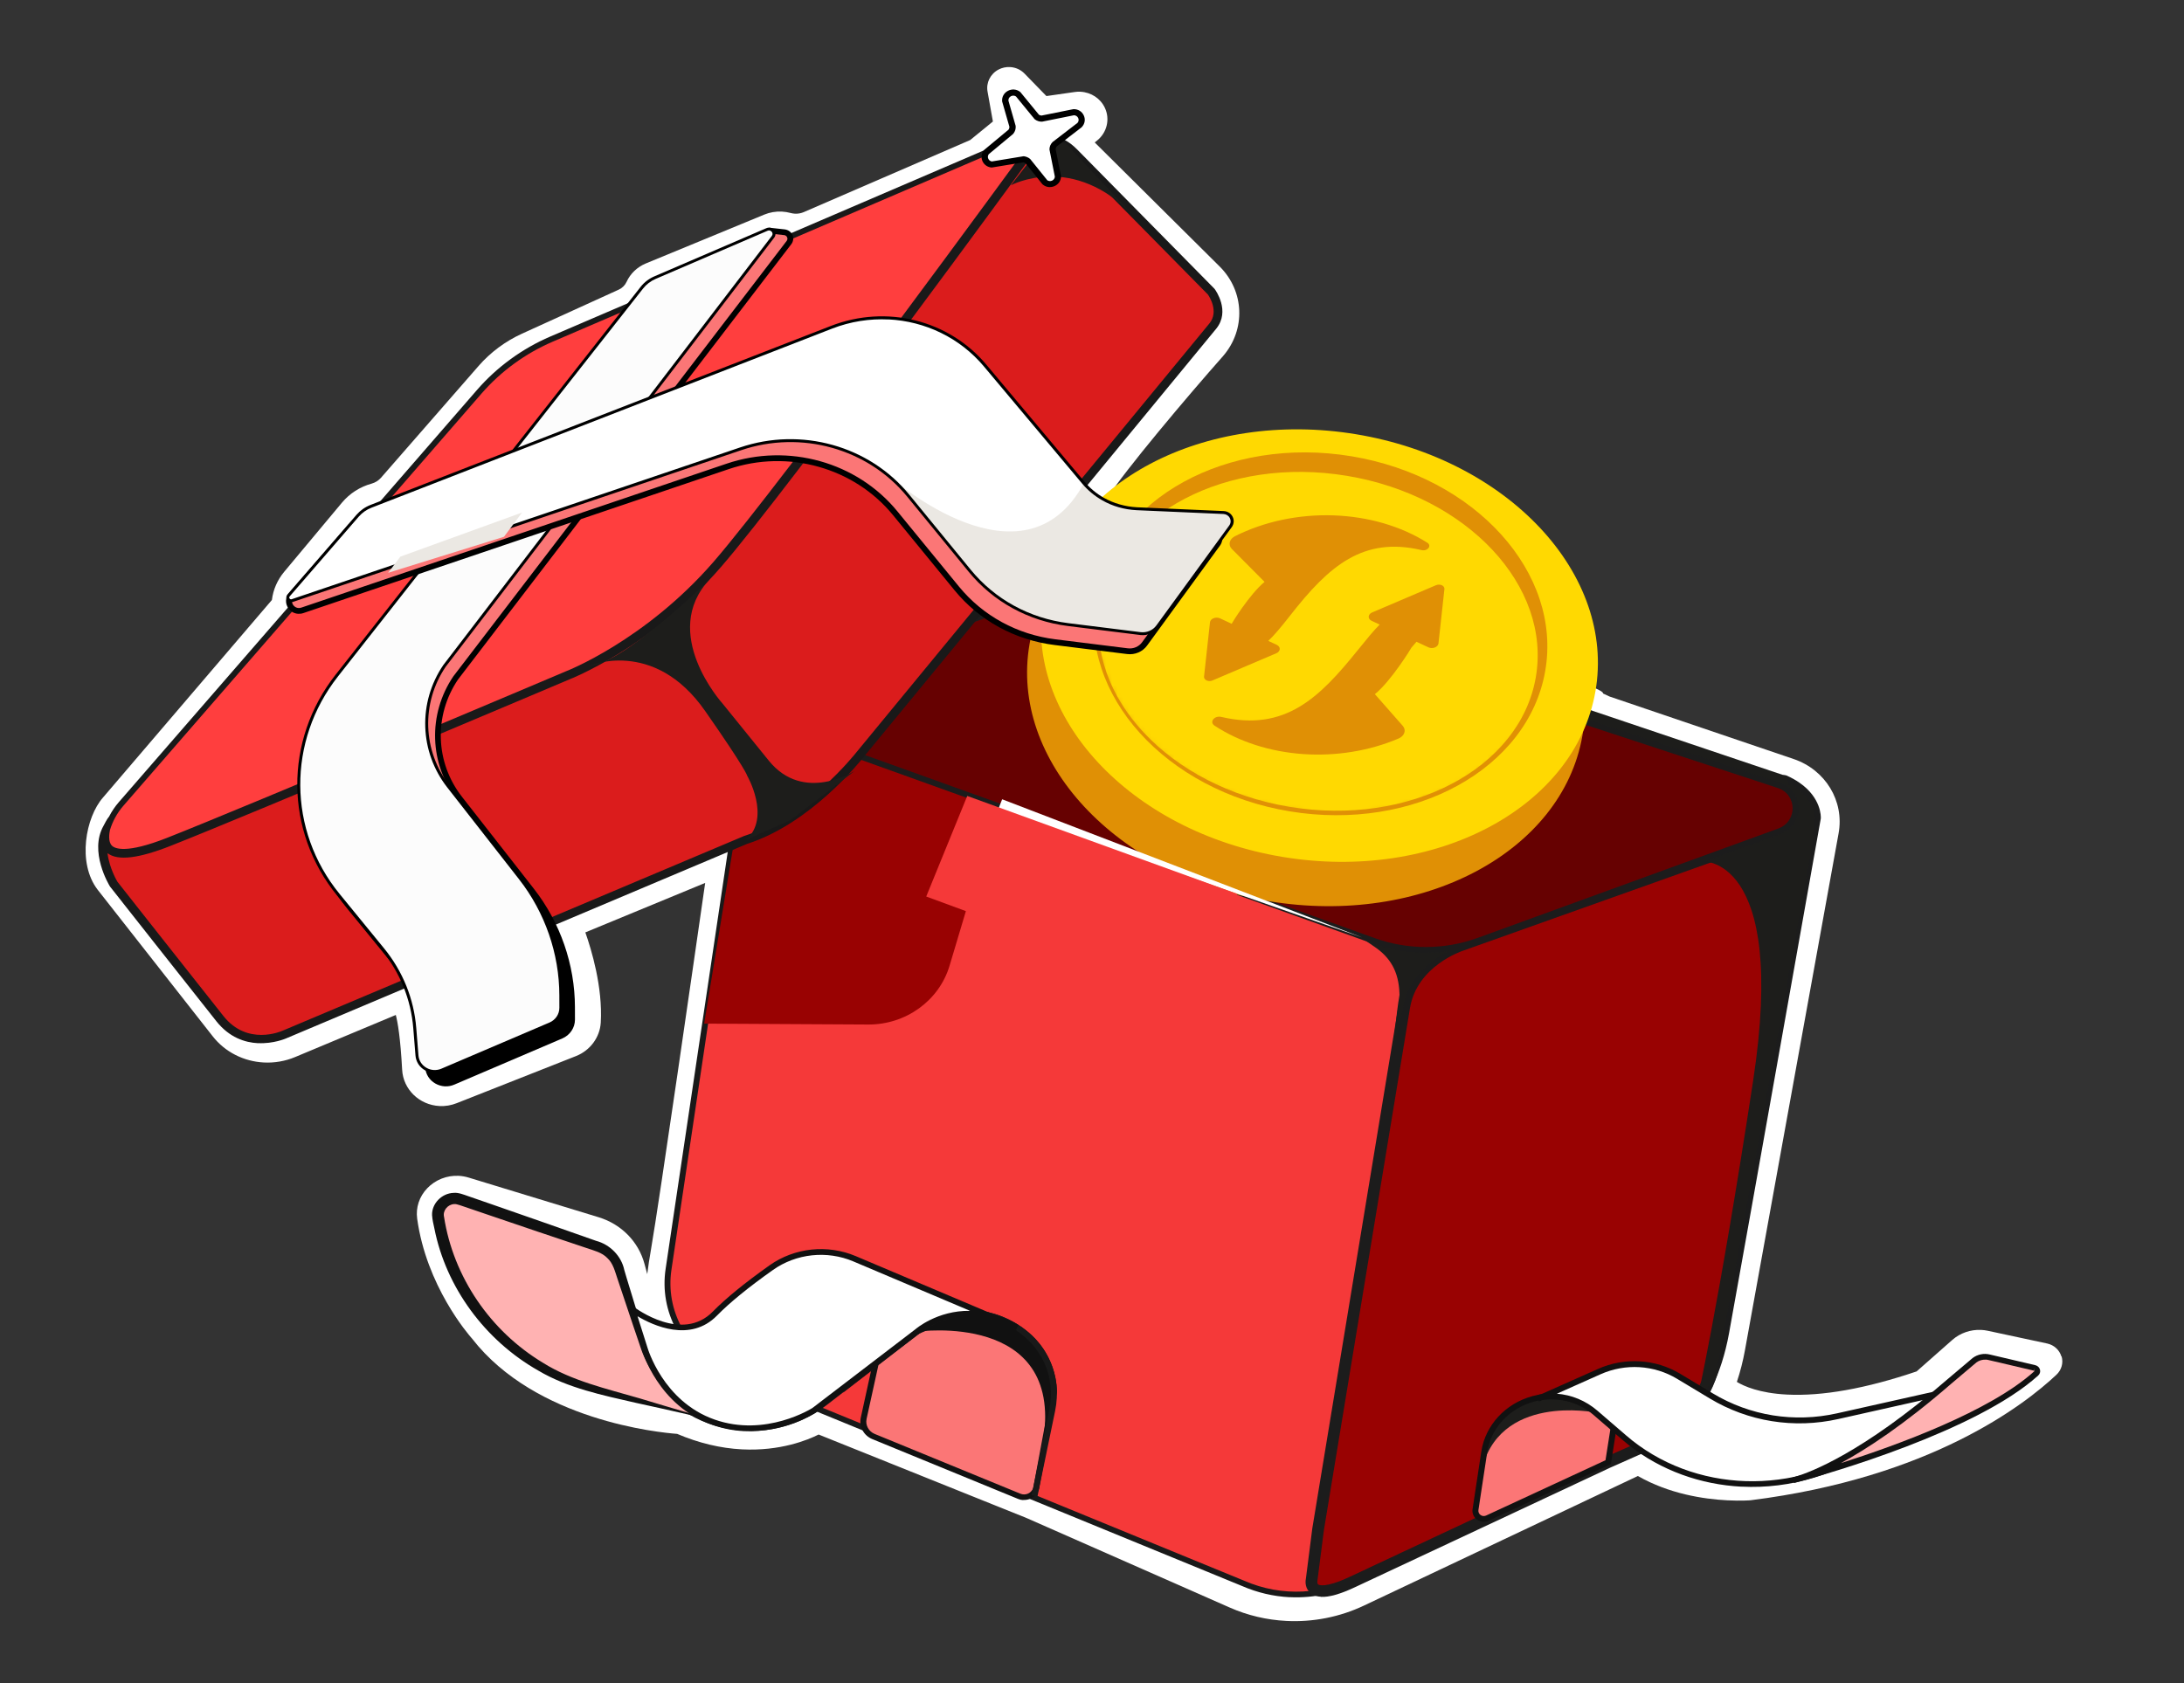 <svg width="384" height="296" viewBox="0 0 384 296" fill="none" xmlns="http://www.w3.org/2000/svg">
<rect x="0" y="0" width="384" height="296" fill="#333333" stroke="none"/>
<path d="M362.445 238.568C362.105 237.42 361.155 236.544 359.94 236.28L349.493 234.04C349.123 233.96 348.74 233.91 348.355 233.89C346.493 233.795 344.64 234.437 343.266 235.648L336.985 241.19C328.077 244.206 320.402 245.579 314.173 245.26C309.347 245.013 306.623 243.784 305.384 243.034C305.992 241.208 306.466 239.335 306.806 237.455L323.269 146.558C324.3 140.889 320.971 135.39 315.366 133.488L282.963 122.483L281.853 121.964C281.94 121.545 280.474 120.211 247.327 110.357C238.1 107.613 228.504 104.473 219.623 102.504C209.694 100.304 195.181 99.151 194.678 87.603C197.695 82.837 208.869 69.59 215.065 62.6C219.062 57.95 218.799 51.206 214.462 46.886L192.479 25.051L192.883 24.728C194.624 23.334 195.2 20.982 194.273 18.986C193.505 17.322 191.858 16.229 189.965 16.132C189.632 16.115 189.287 16.127 188.961 16.181L183.985 16.895L180.138 12.944C179.469 12.254 178.564 11.844 177.587 11.794C176.89 11.758 176.193 11.904 175.579 12.226C174.137 12.98 173.358 14.534 173.632 16.093L174.575 21.369L170.587 24.626L141.314 37.307C140.833 37.514 140.295 37.608 139.775 37.581C139.525 37.569 139.278 37.526 139.031 37.463C138.528 37.326 138.001 37.238 137.471 37.211C136.41 37.157 135.335 37.344 134.362 37.748L113.559 46.331C112.041 46.96 110.837 48.11 110.167 49.569C109.892 50.17 109.405 50.66 108.783 50.941L91.786 58.68C88.871 60.004 86.231 61.968 84.151 64.354L66.987 84.023C66.552 84.516 65.988 84.871 65.352 85.05C63.285 85.62 61.485 86.78 60.128 88.395L49.976 100.552C48.775 101.994 48.029 103.692 47.807 105.517L18.119 140.25C15.068 143.707 13.534 151.747 17.169 156.475L37.4 182.251C39.554 185.006 42.836 186.678 46.404 186.86C48.265 186.956 50.152 186.628 51.873 185.909L69.592 178.5C69.925 179.769 70.402 182.488 70.707 188.135C70.891 191.586 73.724 194.335 77.281 194.517C78.311 194.57 79.322 194.399 80.294 194.015L101.266 185.734C103.765 184.751 105.476 182.437 105.628 179.841C105.993 173.592 103.972 166.969 102.916 163.978L123.986 155.277C122.245 167.37 115.913 211.381 114.482 219.604C114.181 221.355 113.948 222.837 113.803 224.081L113.323 222.3C112.27 218.37 109.257 215.3 105.261 214.076L82.407 207.102C81.843 206.932 81.255 206.821 80.662 206.791C78.572 206.684 76.543 207.488 75.109 208.989C73.72 210.442 73.085 212.378 73.347 214.319C74.972 226.119 82.277 234.617 83.012 235.432C94.196 249.831 115.947 251.944 119.063 252.175C122.829 253.78 126.656 254.703 130.452 254.897C137.191 255.242 142.044 253.24 143.936 252.288L180.504 266.977L216.208 282.713C219.36 284.105 222.715 284.893 226.178 285.07C230.869 285.31 235.575 284.381 239.803 282.377L287.975 259.582C293.466 262.719 299.504 263.644 303.706 263.859C306.15 263.985 307.743 263.854 307.806 263.847C339.395 259.884 355.938 247.086 361.58 241.764C362.474 240.921 362.818 239.687 362.478 238.54L362.445 238.568Z" fill="white"/>
<path d="M318.5 148.652C319.571 142.807 319.221 138.441 312.013 136.659L199.887 99.48C196.625 98.365 193.097 98.415 189.845 99.63L141.885 116.816C136.37 118.571 132.843 120.558 131.807 127.405L117.541 223.203C116.433 230.57 120.363 237.762 127.277 241.002L218.588 278.463C225.311 281.401 232.99 280.999 239.469 277.387L291.744 253.1C297.123 250.299 300.889 245.268 301.948 239.452L318.51 148.653L318.5 148.652Z" fill="#F53939"/>
<path d="M226.72 280.899C223.881 280.753 221.062 280.094 218.376 278.927L127.076 241.466C119.908 238.102 115.884 230.734 117.037 223.127L131.304 127.329C132.428 119.861 136.692 117.932 141.739 116.335L189.688 99.158C193.035 97.918 196.731 97.856 200.085 99.006L312.2 136.185C320.251 138.182 319.993 143.484 319.03 148.74L302.468 239.529C301.378 245.535 297.554 250.644 291.993 253.536L239.697 277.833C235.654 280.086 231.172 281.117 226.721 280.889L226.72 280.899ZM195.838 99.212C193.883 99.112 191.905 99.413 190.039 100.104L142.07 117.29C136.352 119.105 133.28 121.176 132.328 127.482L118.061 223.28C116.975 230.457 120.773 237.4 127.504 240.56L218.784 278.01C225.396 280.891 232.834 280.507 239.205 276.96L291.512 252.654C296.772 249.918 300.393 245.071 301.434 239.375L317.996 148.576C319.116 142.43 318.473 138.786 311.893 137.157L199.727 99.966C198.469 99.539 197.159 99.29 195.838 99.222L195.838 99.212Z" fill="#191919"/>
<path d="M175.781 140.315L166.958 169.834C165.118 175.992 159.261 180.219 152.642 180.182L123.808 180.022L131.043 135.91L142.775 128.384L175.781 140.325L175.781 140.315Z" fill="#990202"/>
<path d="M313.733 137.316C315.75 140.241 316.55 144.909 312.96 146.286L256.867 166.273C256.867 166.273 248.23 169.004 246.892 177.13L231.761 268.917L230.614 277.879C230.614 277.879 229.718 281.995 237.727 278.244C245.736 274.493 282.665 257.19 282.665 257.19L291.838 253.126C291.838 253.126 300.295 249.015 302.975 234.307C305.656 219.598 319.104 143.81 319.104 143.81C319.104 143.81 319.315 139.83 313.733 137.316Z" fill="#990202"/>
<path d="M232.251 280.818C231.535 280.781 230.963 280.59 230.504 280.244C229.516 279.498 229.473 278.276 229.602 277.678L230.734 268.796L245.867 176.977C247.287 168.342 256.173 165.442 256.545 165.32L312.598 145.352C313.418 145.031 313.961 144.474 314.227 143.661C314.722 142.135 314.163 139.768 312.866 137.887C312.607 137.511 312.636 137.018 312.937 136.671C313.238 136.323 313.745 136.218 314.171 136.412C315.012 136.79 315.735 137.2 316.356 137.628C320.278 140.326 320.151 143.7 320.142 143.864C320.139 143.905 320.137 143.945 320.135 143.985C319.997 144.744 306.655 219.943 304.005 234.492C301.264 249.531 292.669 253.856 292.305 254.039L283.099 258.122L238.18 279.167C235.642 280.357 233.683 280.911 232.25 280.838L232.251 280.818ZM316.156 140.061C316.535 141.421 316.646 142.899 316.214 144.237C315.758 145.635 314.77 146.673 313.333 147.214L257.216 167.209C257.099 167.244 249.134 169.878 247.912 177.274L232.781 269.062L231.635 277.994C231.631 278.064 231.554 278.494 231.773 278.656C231.873 278.732 232.94 279.361 237.266 277.336L282.207 256.282L291.391 252.208C291.391 252.208 299.39 248.094 301.933 234.134C304.55 219.795 317.562 146.494 318.046 143.717C318.043 143.424 317.943 141.746 316.135 140.06L316.156 140.061Z" fill="#1C1C1C"/>
<path d="M314.016 136.469L314.571 138.092L314.768 137.856C319.313 140.61 319.118 143.871 319.116 143.895L318.581 148.843L301.687 241.979L298.255 246.948C298.272 246.875 302.103 230.276 308.235 190.12C314.369 149.951 298.999 151.447 298.941 151.453L298.951 151.444L312.995 146.368C317.668 144.681 315.794 140.352 315.784 140.328L314.95 139.197L315.02 139.401L273.566 125.187L273.762 122.904L314.016 136.469Z" fill="#1D1D1B"/>
<path d="M244.592 186.306C245.205 182.577 245.421 178.786 246.066 174.972C246.071 174.882 246.057 174.77 246.053 174.659C245.919 170.871 244.456 168.383 241.637 166.483C240.082 165.436 238.608 164.432 238.328 164.226C238.328 164.226 247.977 169.33 256.747 166.251C256.747 166.251 247.684 169.708 246.762 177.112" fill="#1D1D1B"/>
<path d="M138.804 128.563C134.953 127.182 134.991 121.876 138.861 120.496L189.746 102.247C194.022 100.715 198.7 100.645 203.007 102.059L312.723 138.105C316.651 139.398 316.713 144.791 312.809 146.209L260.03 165.419C254.057 167.597 247.493 167.613 241.539 165.478L138.813 128.573L138.804 128.563Z" fill="#660101"/>
<path d="M249.291 167.53C246.587 167.395 243.906 166.865 241.343 165.945L138.618 129.043C136.658 128.336 135.397 126.568 135.415 124.539C135.433 122.51 136.708 120.737 138.681 120.023L189.565 101.776C193.937 100.208 198.772 100.136 203.171 101.584L312.885 137.628C314.89 138.287 316.193 140.037 316.215 142.098C316.237 144.16 314.961 145.953 312.976 146.676L260.199 165.884C256.689 167.16 252.973 167.715 249.291 167.53ZM197.652 101.582C195.041 101.451 192.399 101.836 189.915 102.717L139.031 120.965C137.144 121.641 136.463 123.251 136.459 124.53C136.455 125.809 137.109 127.415 138.989 128.087L241.713 164.989C247.554 167.088 253.993 167.066 259.849 164.933L312.627 145.725C314.536 145.029 315.198 143.397 315.181 142.108C315.165 140.818 314.469 139.21 312.556 138.576L202.842 102.532C201.164 101.981 199.421 101.66 197.663 101.572L197.652 101.582Z" fill="#1C1C1C"/>
<path d="M223.144 158.496C249.986 162.949 274.647 149.921 278.225 129.396C281.803 108.87 262.944 88.622 236.101 84.168C209.259 79.715 184.598 92.744 181.02 113.269C177.442 133.794 196.301 154.043 223.144 158.496Z" fill="#E09005"/>
<path d="M225.509 150.704C252.31 155.151 276.938 142.116 280.516 121.591C284.094 101.066 265.268 80.823 238.467 76.376C211.666 71.93 187.038 84.964 183.46 105.489C179.882 126.014 198.708 146.258 225.509 150.704Z" fill="#FFD901"/>
<path d="M226.743 142.686C248.558 146.305 268.679 135.261 271.685 118.019C274.691 100.777 259.443 83.865 237.628 80.246C215.813 76.627 195.692 87.671 192.686 104.913C189.68 122.155 204.928 139.067 226.743 142.686Z" fill="#E09005"/>
<mask id="mask0_4_168607" style="mask-type:alpha" maskUnits="userSpaceOnUse" x="192" y="79" width="81" height="65">
<path fill-rule="evenodd" clip-rule="evenodd" d="M271.295 117.954C268.34 134.9 248.501 145.894 226.811 142.295C205.12 138.697 190.122 121.923 193.076 104.978C196.03 88.033 215.869 77.039 237.56 80.637C259.25 84.236 274.249 101.009 271.295 117.954ZM271.685 118.019C268.679 135.262 248.558 146.305 226.743 142.686C204.927 139.067 189.68 122.155 192.685 104.913C195.691 87.671 215.813 76.627 237.628 80.246C259.443 83.865 274.691 100.777 271.685 118.019Z" fill="black"/>
</mask>
<g mask="url(#mask0_4_168607)">
</g>
<mask id="mask1_4_168607" style="mask-type:alpha" maskUnits="userSpaceOnUse" x="192" y="79" width="81" height="65">
<path d="M226.743 142.686C248.558 146.305 268.679 135.261 271.685 118.019C274.691 100.777 259.443 83.865 237.628 80.246C215.813 76.627 195.691 87.671 192.685 104.913C189.68 122.155 204.927 139.067 226.743 142.686Z" fill="#3B023C"/>
</mask>
<g mask="url(#mask1_4_168607)">
<ellipse cx="29.514" cy="38.8" rx="29.514" ry="38.8" transform="matrix(-0.172 0.986 0.986 0.164 198.588 77.324)" fill="#FFD901"/>
</g>
<path d="M249.956 96.746C251.006 96.991 251.793 95.976 250.956 95.447C246.345 92.532 240.552 90.844 234.451 90.637C228.35 90.43 222.273 91.716 217.14 94.3C216.902 94.421 216.697 94.576 216.54 94.756C216.382 94.936 216.274 95.137 216.223 95.347C216.171 95.558 216.177 95.772 216.24 95.978C216.303 96.185 216.423 96.378 216.59 96.546L222.341 102.334C219.695 104.523 216.609 109.565 216.558 109.704L214.517 108.75C214.35 108.672 214.158 108.628 213.959 108.623C213.761 108.618 213.563 108.652 213.384 108.721C213.205 108.79 213.053 108.892 212.941 109.017C212.829 109.142 212.761 109.286 212.745 109.434L211.698 118.995C211.685 119.129 211.72 119.262 211.799 119.38C211.879 119.498 212 119.597 212.15 119.667C212.3 119.737 212.473 119.775 212.652 119.777C212.831 119.779 213.008 119.745 213.165 119.678L224.413 114.885C224.587 114.81 224.734 114.703 224.839 114.575C224.943 114.447 225.002 114.301 225.01 114.153C225.018 114.004 224.974 113.857 224.882 113.727C224.791 113.597 224.656 113.487 224.489 113.41L222.994 112.712C224.028 111.742 225.234 110.299 226.839 108.252C233.698 99.458 239.683 94.356 249.902 96.733L249.956 96.746ZM241.737 122.08C244.6 119.771 248.124 114.003 248.166 113.897L249.05 112.865L251.145 113.843C251.312 113.921 251.504 113.965 251.702 113.97C251.9 113.975 252.098 113.941 252.277 113.873C252.455 113.804 252.608 113.702 252.72 113.578C252.832 113.453 252.9 113.309 252.917 113.161L253.963 103.6C253.978 103.466 253.944 103.332 253.864 103.214C253.785 103.095 253.664 102.995 253.513 102.925C253.363 102.854 253.188 102.816 253.009 102.815C252.83 102.813 252.652 102.847 252.494 102.914L241.249 107.711C241.074 107.785 240.928 107.892 240.823 108.02C240.718 108.148 240.658 108.294 240.65 108.442C240.642 108.591 240.686 108.737 240.777 108.868C240.868 108.998 241.003 109.107 241.17 109.186L242.588 109.845C241.59 110.807 240.381 112.306 238.603 114.494C232.034 122.64 225.968 128.695 214.811 126.1L214.748 126.087C213.513 125.795 212.58 126.98 213.545 127.618C217.871 130.462 223.307 132.208 229.102 132.615C234.897 133.021 240.764 132.068 245.892 129.887C246.144 129.779 246.364 129.634 246.54 129.462C246.715 129.289 246.842 129.092 246.912 128.882C246.983 128.673 246.995 128.457 246.949 128.246C246.902 128.036 246.798 127.835 246.643 127.658L241.737 122.08Z" fill="#E09005"/>
<path d="M176.203 140.568L239.505 164.877L175.455 142.462L176.203 140.568Z" fill="white"/>
<path d="M151.854 249.426L153.954 239.881L149.913 242.992L152.755 237.913L167.842 231.224C167.842 231.224 172.956 229.732 178.829 233.483C184.702 237.235 185.38 243.15 185.299 244.891L182.155 261.786C181.782 262.998 180.399 263.633 179.198 263.137L153.566 252.621C152.272 252.09 151.548 250.742 151.834 249.405L151.854 249.426Z" fill="#FB7676"/>
<path d="M179.918 263.822C179.606 263.806 179.297 263.74 179.002 263.613L153.38 253.097C151.862 252.475 151.005 250.887 151.347 249.321L153.138 241.142L148.234 244.925L152.379 237.522L152.54 237.449L167.627 230.76C167.914 230.674 173.11 229.216 179.125 233.056C186.094 237.509 185.837 244.608 185.829 244.91L182.682 261.866C182.449 262.641 181.924 263.229 181.228 263.546C180.82 263.737 180.367 263.815 179.92 263.792L179.918 263.822ZM152.367 249.535C152.126 250.632 152.729 251.743 153.788 252.18L179.41 262.696C179.848 262.88 180.349 262.866 180.778 262.666C181.207 262.466 181.531 262.099 181.671 261.663L184.802 244.827C184.903 242.552 183.742 237.237 178.552 233.924C172.941 230.337 168.041 231.71 167.999 231.728L153.136 238.317L151.599 241.063L154.767 238.613L152.367 249.535Z" fill="#111111"/>
<path d="M161.343 234.194C161.343 234.194 186.798 230.579 183.466 253.034L185.315 244.928C185.315 244.928 184.689 235.988 176.035 232.326C176.035 232.326 168.738 228.481 161.343 234.194Z" fill="#111111"/>
<path d="M182.405 263.153L181.383 262.959L184.48 247.959C185.686 242.123 183.18 236.591 177.932 233.504C172.683 230.426 166.439 230.812 161.63 234.534L145.289 247.156C139.802 251.399 132.521 252.741 125.82 250.761C119.12 248.78 113.892 243.724 111.827 237.245L106.435 220.324L107.434 220.022L112.826 236.943C114.821 243.196 119.673 247.879 126.138 249.787C132.603 251.705 139.345 250.456 144.646 246.366L160.987 233.743C166.146 229.757 172.851 229.334 178.483 232.643C184.115 235.952 186.806 241.888 185.512 248.154L182.415 263.154L182.405 263.153Z" fill="#191919"/>
<path d="M129.66 250.891L104.95 244.454C90.632 240.721 79.838 229.338 77.249 215.219L77.051 214.139C76.655 211.979 78.825 210.203 80.952 210.938L105.136 219.245C106.885 219.85 108.235 221.211 108.793 222.925L111.122 230.23L113.088 236.406C113.088 236.406 116.158 248.734 129.65 250.88L129.66 250.891Z" fill="#FFB2B2"/>
<path d="M129.658 250.891C123.574 249.297 117.578 247.98 111.787 246.714C105.979 245.386 99.803 244.11 94.64 241.039C85.266 235.723 78.422 226.401 76.375 216.053C76.201 215.267 76.025 214.531 75.968 213.721C75.888 211.688 77.665 209.852 79.766 209.789C80.595 209.7 81.584 210.114 82.351 210.376L86.626 211.857C90.891 213.337 99.471 216.331 103.724 217.842L104.787 218.219C107.254 218.861 109.253 220.901 109.759 223.329C109.762 223.46 112.511 232.33 112.638 232.831C114.768 241.942 119.694 248.906 129.636 250.91L129.658 250.891ZM129.658 250.891C121.911 250.08 115.3 244.442 112.769 237.389L111.344 233.189L108.544 224.83C108.117 223.577 107.802 222.179 106.781 221.248C105.837 220.261 104.406 219.925 103.117 219.486C98.828 218.064 90.222 215.15 85.945 213.689L81.659 212.227C81.278 212.127 80.291 211.693 79.86 211.761C78.709 211.813 77.798 212.937 78.078 214.041C79.71 224.529 86.166 234.074 95.481 239.679C100.514 242.844 106.672 244.241 112.398 245.907C118.325 247.685 124.036 249.422 129.659 250.871L129.658 250.891Z" fill="#111111"/>
<path d="M178.812 233.472L150.246 221.377C145.438 219.342 139.861 219.924 135.615 222.928C132.239 225.32 128.372 228.283 125.686 231.023C119.914 236.918 111.157 230.276 111.157 230.276L113.326 237.125C113.326 237.125 115.998 246.797 125.419 250.119C134.85 253.442 143.14 248.031 143.14 248.031L161.287 234.156C161.287 234.156 168.591 227.583 178.801 233.481L178.812 233.472Z" fill="white"/>
<path d="M130.792 251.688C129.033 251.597 127.163 251.269 125.25 250.595C115.677 247.214 112.945 237.66 112.834 237.25L110.179 228.882L111.489 229.869C111.829 230.129 119.944 236.152 125.326 230.671C127.612 228.334 130.976 225.599 135.32 222.519C139.697 219.421 145.495 218.81 150.466 220.914L174.529 231.1C175.977 231.498 177.496 232.121 179.093 233.032L178.613 233.926L174.191 232.052C166.75 230.054 161.723 234.462 161.668 234.509L143.489 248.412C143.185 248.608 137.828 252.039 130.803 251.678L130.792 251.688ZM112.094 231.486L113.831 236.968C113.866 237.081 116.556 246.451 125.609 249.644C134.66 252.846 142.781 247.658 142.857 247.611L160.971 233.756C160.971 233.756 164.744 230.446 170.564 230.533L150.036 221.842C145.401 219.876 139.992 220.457 135.92 223.338C131.619 226.379 128.31 229.077 126.068 231.366C121.373 236.164 114.808 233.11 112.094 231.486Z" fill="#111111"/>
<path d="M261.522 266.99C260.461 267.48 259.258 266.631 259.429 265.5L260.969 255.353C262.338 246.356 274.935 240.861 283.701 251.166L282.768 257.149L261.522 266.99Z" fill="#FB7676"/>
<path d="M280.507 248.422C280.507 248.422 263.257 244.891 260.383 259.111C260.383 259.111 259.584 248.476 270.943 245.67C272.436 245.302 277.487 245.814 280.507 248.422Z" fill="#1D1D1B"/>
<path d="M260.773 267.628C260.389 267.608 260.021 267.478 259.7 267.26C259.109 266.836 258.806 266.135 258.909 265.434L260.449 255.286C261.157 250.653 264.676 246.83 269.445 245.532C274.681 244.107 280.023 246.046 284.104 250.844L284.25 251.013L283.237 257.487L261.744 267.436C261.433 267.581 261.106 267.645 260.773 267.628ZM273.386 246.098C272.17 246.035 270.942 246.164 269.723 246.494C265.357 247.682 262.127 251.187 261.485 255.42L259.944 265.568C259.893 265.908 260.03 266.238 260.321 266.445C260.611 266.651 260.975 266.68 261.296 266.535L282.285 256.812L283.148 251.31C280.332 248.079 276.912 246.279 273.386 246.098Z" fill="#111111"/>
<path d="M342.541 244.696L323.116 249.047C315.498 250.759 307.501 249.477 300.872 245.484L295.152 242.043C290.945 239.51 285.7 239.199 281.177 241.202L270.961 245.754L270.964 245.704C274.208 245.223 277.7 246.041 280.525 248.462L285.517 252.766C285.894 253.099 286.283 253.413 286.683 253.726C299.332 263.715 317.672 263.294 330.425 253.359L342.541 244.696Z" fill="white"/>
<path d="M306.187 261.46C299.055 261.093 292.086 258.65 286.356 254.126C285.956 253.812 285.568 253.489 285.18 253.155L280.188 248.852C277.702 246.711 274.562 245.77 271.312 246.169L270.561 246.505L270.378 245.342L270.887 245.207C270.887 245.207 270.972 245.191 271.014 245.183L280.973 240.749C285.657 238.663 291.068 238.983 295.437 241.615L301.157 245.056C307.715 249.005 315.475 250.244 323.008 248.558L344.877 243.656L330.745 253.762C323.603 259.322 314.787 261.893 306.198 261.451L306.187 261.46ZM273.692 245.108C276.322 245.304 278.8 246.322 280.869 248.098L285.861 252.401C286.239 252.724 286.617 253.037 287.006 253.351C299.277 263.026 317.393 262.867 330.091 252.98L340.202 245.752L323.231 249.561C315.423 251.314 307.385 250.02 300.605 245.938L294.884 242.497C290.808 240.041 285.772 239.742 281.409 241.692L273.701 245.129L273.692 245.108Z" fill="#111111"/>
<path d="M315.309 260.328C315.309 260.328 346.15 252.273 358.026 241.547C358.367 241.242 358.212 240.689 357.759 240.574L349.759 238.699C348.864 238.471 347.913 238.665 347.182 239.213L342.648 243.048C325.038 258.325 315.31 260.318 315.31 260.318L315.309 260.328Z" fill="#FFB2B2"/>
<path d="M315.414 260.817L315.168 259.835C315.168 259.835 315.412 259.767 315.794 259.665C318.163 258.959 327.451 255.561 342.291 242.676L346.825 238.841C347.699 238.179 348.828 237.955 349.877 238.221L357.867 240.095C358.268 240.197 358.575 240.495 358.677 240.884C358.78 241.263 358.653 241.65 358.356 241.917C347.482 251.745 321.395 259.196 316.262 260.588C315.752 260.743 315.456 260.809 315.393 260.816L315.414 260.817ZM349.136 239.121C348.553 239.091 347.969 239.263 347.5 239.613L342.988 243.428C334.766 250.567 328.267 254.815 323.654 257.324C333.65 254.133 349.891 248.205 357.669 241.175L357.756 240.574L357.634 241.062L349.633 239.187C349.469 239.148 349.303 239.12 349.137 239.111L349.136 239.121Z" fill="#111111"/>
<path d="M49.975 181.993L133.148 146.849C139.602 144.123 145.272 139.901 149.664 134.566L213.208 57.321C214.691 55.517 214.586 52.925 212.946 51.267L188.843 26.792C186.085 23.987 181.8 23.176 178.133 24.759L96.986 59.641C92.1 61.739 87.766 64.896 84.33 68.865L21.306 141.428C17.447 145.872 17.291 152.289 20.922 156.865L38.664 179.203C41.318 182.538 45.967 183.691 49.974 182.003L49.975 181.993Z" fill="#FF3E3E"/>
<path d="M18.908 145.63C18.908 145.63 15.274 153.772 29.634 148.108C43.993 142.444 99.772 118.786 99.772 118.786C99.772 118.786 113.831 113.44 126.12 99.226C138.419 85.013 181.13 26.382 181.13 26.382C181.13 26.382 184.379 22.231 188.846 26.769C193.313 31.307 212.949 51.244 212.949 51.244C212.949 51.244 215.424 54.611 213.211 57.298C210.997 59.986 169.766 110.105 169.766 110.105L151.071 132.826C151.071 132.826 142.216 144.151 131.087 147.694L57.211 178.91L49.965 181.971C49.965 181.971 43.293 185.021 38.655 179.171C34.016 173.331 19.984 155.483 19.984 155.483C19.984 155.483 16.501 149.813 18.899 145.609L18.908 145.63Z" fill="#DB1C1C"/>
<path d="M177.917 24.334C180.204 23.354 182.732 23.258 185.014 23.956C186.505 24.067 187.976 24.848 189.398 26.294L213.519 50.769C213.519 50.769 213.568 50.822 213.587 50.854C213.703 51.011 216.379 54.711 213.828 57.824C211.615 60.52 170.391 110.603 170.391 110.603L151.701 133.313C151.34 133.769 142.585 144.841 131.348 148.415L50.278 182.633C50.262 182.64 48.096 183.593 45.353 183.455L45.362 183.466C43.056 183.35 40.317 182.464 38.049 179.613C33.454 173.837 19.496 156.105 19.35 155.926C19.149 155.611 15.624 149.759 18.207 145.224C18.353 144.964 18.8 144.026 19.176 143.612C19.635 142.714 20.206 141.858 20.893 141.069L83.907 68.534C87.385 64.538 91.829 61.298 96.759 59.184L177.917 24.334ZM184.498 25.472C182.857 25.561 181.788 26.89 181.777 26.899C181.368 27.464 138.932 85.667 126.758 99.727C114.472 113.913 100.233 119.437 100.094 119.491C99.528 119.729 44.154 143.181 29.957 148.775C24.366 150.978 20.756 151.412 18.949 150.079L18.907 150.087C19.238 152.74 20.632 155.052 20.651 155.083C20.741 155.192 34.697 172.92 39.291 178.696C43.488 183.977 49.403 181.387 49.66 181.279L130.827 147.026C141.656 143.574 150.398 132.529 150.494 132.404L169.197 109.674C169.295 109.555 210.412 59.588 212.634 56.895C214.353 54.801 212.634 52.159 212.375 51.792L188.303 27.36C187.006 26.042 185.721 25.412 184.498 25.472ZM182.34 24.509C180.994 24.457 179.623 24.699 178.332 25.243L97.174 60.093C92.394 62.144 88.081 65.29 84.703 69.169L21.689 141.714C20.587 142.983 19.805 144.433 19.34 145.957C19.207 146.559 18.976 148.031 19.685 148.732C20.217 149.254 22.216 150.163 29.322 147.371C43.512 141.784 98.893 118.319 99.449 118.084C99.64 118.014 113.505 112.611 125.513 98.746C137.642 84.725 180.036 26.592 180.476 25.996C180.529 25.931 181.195 25.094 182.34 24.509Z" fill="#191919"/>
<path d="M103.381 117.164C103.381 117.164 114.913 112.036 123.984 125.046C131.185 135.365 131.362 136.404 131.362 136.404C131.362 136.404 135.599 143.727 131.207 147.678L138.994 144.231L150.302 135.557C150.302 135.557 141.32 141.389 135.165 133.767C129.01 126.146 127.002 123.682 127.002 123.682C127.002 123.682 115.871 111.347 124.79 101.877C124.79 101.877 109.354 117.05 103.392 117.144L103.381 117.164Z" fill="#1D1D1B"/>
<path d="M177.731 32.594C177.731 32.594 188.726 26.599 199.531 38.201L187.35 25.205L183.597 25.016L177.731 32.594Z" fill="#1D1D1B"/>
<path d="M138.726 42.665L80.129 119.224C75.711 125.749 75.981 134.254 80.823 140.437L93.459 156.604C98.079 162.514 100.575 169.729 100.588 177.162L100.592 179.351C100.592 180.571 99.85 181.684 98.689 182.18L79.702 190.291C77.71 191.138 75.462 189.845 75.287 187.739L74.899 182.929C74.486 177.856 72.542 173.028 69.291 169.052L61.464 159.471C52.303 148.25 52.182 132.37 61.194 120.913L135.342 40.558L137.983 40.852C138.847 40.987 139.255 41.965 138.726 42.655L138.726 42.665Z" fill="#FB7676"/>
<path d="M78.224 191.054C77.644 191.025 77.062 190.855 76.54 190.556C75.507 189.96 74.861 188.949 74.764 187.784L74.377 182.975C73.98 177.983 72.07 173.278 68.878 169.366L61.05 159.784C51.723 148.373 51.617 132.262 60.775 120.611L134.949 40.225C135.06 40.1 135.23 40.038 135.395 40.056L138.035 40.351C138.652 40.452 139.128 40.829 139.346 41.355C139.563 41.89 139.486 42.481 139.126 42.947L80.527 119.507C76.257 125.817 76.519 134.11 81.216 140.115L93.852 156.282C98.511 162.234 101.079 169.645 101.088 177.138L101.093 179.327C101.091 180.749 100.224 182.047 98.881 182.624L79.893 190.745C79.35 190.98 78.783 191.083 78.213 191.054L78.224 191.054ZM135.551 41.093L61.588 121.257C52.744 132.51 52.85 148.107 61.887 159.161L69.714 168.742C73.032 172.812 75.014 177.702 75.43 182.896L75.818 187.706C75.882 188.547 76.348 189.266 77.09 189.696C77.833 190.127 78.713 190.171 79.501 189.838L98.489 181.717C99.459 181.302 100.085 180.376 100.084 179.347L100.08 177.158C100.069 169.876 97.571 162.681 93.057 156.907L80.421 140.741C75.463 134.4 75.177 125.642 79.71 118.942L138.32 42.362C138.456 42.177 138.49 41.957 138.399 41.74C138.307 41.534 138.129 41.384 137.903 41.352L135.551 41.093Z" fill="black"/>
<path d="M80.921 140.315L93.582 156.494C98.212 162.408 100.713 169.629 100.726 177.068L100.73 179.258C100.73 180.479 99.987 181.593 98.823 182.089L79.797 190.206C77.801 191.054 75.547 189.76 75.372 187.652L74.984 182.839C74.57 177.761 72.622 172.93 69.364 168.951L61.521 159.363" fill="black"/>
<path d="M135.915 41.64L78.163 117.093C73.744 123.617 74.015 132.122 78.857 138.306L91.492 154.472C96.112 160.383 98.609 167.598 98.622 175.031L98.626 177.22C98.626 178.44 97.884 179.552 96.723 180.048L77.736 188.159C75.744 189.007 73.496 187.714 73.32 185.607L72.933 180.798C72.52 175.724 70.576 170.897 67.325 166.921L59.498 157.34C50.336 146.118 50.216 130.239 59.228 118.782L112.861 50.575C113.467 49.809 114.262 49.193 115.168 48.805L134.851 40.326C135.683 39.965 136.457 40.911 135.906 41.62L135.915 41.64Z" fill="#FCFCFC"/>
<path d="M76.267 188.682C75.728 188.654 75.188 188.496 74.706 188.22C73.742 187.667 73.144 186.729 73.053 185.646L72.665 180.836C72.261 175.793 70.343 171.048 67.112 167.093L59.285 157.512C50.036 146.185 49.921 130.205 59.012 118.651L112.646 50.444C113.275 49.638 114.113 49.005 115.061 48.599L134.745 40.13C135.224 39.922 135.767 40.05 136.096 40.45C136.425 40.85 136.434 41.395 136.119 41.802L78.366 117.255C74.016 123.672 74.292 132.077 79.058 138.166L91.693 154.332C96.313 160.243 98.864 167.602 98.876 175.045L98.88 177.234C98.884 178.555 98.074 179.765 96.817 180.297L77.83 188.407C77.329 188.624 76.794 188.718 76.266 188.692L76.267 188.682ZM135.25 40.528C135.157 40.524 135.063 40.539 134.956 40.584L115.273 49.053C114.41 49.423 113.637 50.01 113.064 50.747L59.43 118.955C50.485 130.324 50.594 146.052 59.698 157.2L67.525 166.781C70.814 170.809 72.778 175.658 73.187 180.791L73.575 185.601C73.644 186.523 74.158 187.315 74.97 187.789C75.783 188.264 76.756 188.313 77.619 187.943L96.606 179.832C97.671 179.381 98.356 178.357 98.35 177.237L98.346 175.049C98.338 167.717 95.822 160.47 91.269 154.644L78.634 138.477C73.744 132.221 73.461 123.574 77.936 116.971L135.701 41.499C135.914 41.227 135.838 40.941 135.693 40.762C135.596 40.647 135.437 40.538 135.25 40.528Z" fill="black"/>
<path d="M61.574 92.673L143.912 60.655C153.505 56.928 164.436 59.65 170.935 67.394L188.208 87.997C189.173 89.141 190.336 90.113 191.649 90.859C193.455 91.893 195.487 92.472 197.589 92.568L212.869 93.237C214.117 93.299 214.807 94.674 214.08 95.672L201.271 113.247C200.588 114.186 199.431 114.686 198.261 114.536L185.53 112.951C178.704 112.099 172.499 108.703 168.219 103.475L157.413 90.269C150.419 81.72 138.615 78.416 127.954 82.028L53.174 107.346C51.47 107.919 50.085 105.952 51.25 104.611L61.583 92.684" fill="#FB7676"/>
<path d="M52.439 107.947C51.752 107.912 51.125 107.576 50.702 106.977C50.106 106.125 50.158 105.073 50.842 104.275L61.264 92.252L61.382 92.207L143.719 60.191C153.569 56.366 164.664 59.127 171.338 67.082L188.611 87.683C189.537 88.784 190.65 89.713 191.912 90.426C193.638 91.416 195.598 91.971 197.606 92.062L212.886 92.731L212.896 92.731C213.677 92.77 214.34 93.2 214.675 93.876C215.02 94.563 214.953 95.34 214.499 95.957L201.69 113.53C200.894 114.626 199.545 115.198 198.188 115.028L185.457 113.443C178.455 112.573 172.189 109.142 167.812 103.789L157.006 90.584C150.158 82.225 138.55 78.972 128.122 82.504L53.344 107.82C53.045 107.927 52.73 107.961 52.439 107.947ZM61.892 93.105L51.638 104.934C51.189 105.459 51.301 106.033 51.55 106.401C51.81 106.769 52.334 107.079 52.984 106.858L127.762 81.543C138.615 77.87 150.686 81.247 157.796 89.944L168.602 103.149C172.813 108.302 178.847 111.598 185.569 112.434L198.3 114.019C199.284 114.14 200.248 113.732 200.817 112.939L213.626 95.365C213.854 95.052 213.888 94.658 213.72 94.314C213.553 93.971 213.211 93.751 212.816 93.731L197.536 93.063C195.339 92.983 193.227 92.359 191.36 91.291C189.997 90.512 188.795 89.508 187.791 88.311L170.518 67.71C164.136 60.105 153.515 57.449 144.092 61.113L61.872 93.084L61.892 93.105Z" fill="black"/>
<path d="M51.383 105.619L130.22 78.926C140.882 75.314 152.686 78.618 159.679 87.166L170.485 100.371C174.765 105.598 180.97 108.995 187.796 109.846L200.527 111.431C201.697 111.581 202.854 111.082 203.536 110.142L216.345 92.568C217.073 91.57 216.382 90.196 215.134 90.133L199.854 89.465C197.762 89.37 195.72 88.79 193.914 87.756C192.602 87.01 191.439 86.038 190.474 84.894L173.201 64.293C166.702 56.55 155.772 53.818 146.178 57.554L65.219 89.041C64.311 89.391 63.505 89.959 62.877 90.688L50.739 104.704C50.347 105.151 50.809 105.803 51.383 105.619Z" fill="white"/>
<path opacity="0.6" d="M190.585 84.959C190.585 84.959 192.712 87.072 194.024 87.817C195.829 88.849 197.86 89.428 199.962 89.523L215.236 90.191C216.485 90.254 217.175 91.626 216.447 92.622L203.642 110.17C202.96 111.108 201.804 111.607 200.634 111.457L187.907 109.874C181.083 109.024 174.88 105.632 170.602 100.413L159.799 87.228C158.846 86.066 157.804 85 156.683 84.032C156.683 84.032 179.98 104.623 190.584 84.969L190.585 84.959Z" fill="#DDD9D1"/>
<path d="M51.139 105.9C50.879 105.886 50.647 105.763 50.493 105.542C50.271 105.237 50.295 104.833 50.553 104.541L62.691 90.525C63.351 89.767 64.191 89.171 65.141 88.803L146.1 57.318C155.843 53.528 166.825 56.262 173.421 64.132L190.694 84.732C191.639 85.855 192.772 86.805 194.064 87.539C195.83 88.541 197.853 89.1 199.881 89.212L215.161 89.88L215.171 89.881C215.847 89.915 216.43 90.289 216.729 90.882C217.027 91.476 216.965 92.162 216.568 92.71L203.758 110.283C203.019 111.301 201.756 111.836 200.502 111.681L187.772 110.097C180.842 109.23 174.637 105.834 170.299 100.533L159.493 87.329C152.577 78.885 140.866 75.607 130.322 79.174L51.486 105.866C51.379 105.902 51.264 105.916 51.16 105.911L51.139 105.9ZM156.238 56.185C152.929 56.019 149.528 56.537 146.28 57.803L65.321 89.288C64.456 89.62 63.682 90.169 63.078 90.859L50.94 104.875C50.817 105.011 50.849 105.165 50.917 105.259C50.984 105.354 51.125 105.442 51.296 105.38L130.132 78.688C140.878 75.05 152.836 78.391 159.878 87.003L170.684 100.207C174.944 105.413 181.028 108.742 187.823 109.592L200.553 111.177C201.631 111.302 202.691 110.859 203.316 109.997L216.125 92.424C216.41 92.033 216.449 91.548 216.235 91.111C216.021 90.684 215.598 90.42 215.119 90.396L199.84 89.727C197.686 89.619 195.613 89.037 193.787 87.982C192.445 87.214 191.262 86.231 190.278 85.056L173.005 64.456C168.758 59.383 162.637 56.498 156.238 56.175L156.238 56.185Z" fill="black"/>
<path d="M88.613 94.405L68.246 100.739L70.389 97.896L91.79 90.138L88.613 94.405Z" fill="#EBE8E3"/>
<path d="M183.191 20.863L188.745 19.736C189.965 19.696 190.641 21.093 189.816 21.992L185.406 25.389C185.182 25.64 185.049 25.957 185.049 26.29L186.002 31.025C185.995 32.177 184.594 32.804 183.691 32.062L180.69 28.325C180.482 28.153 180.218 28.039 179.939 28.015L174.356 28.928C173.271 28.814 172.741 27.585 173.426 26.75L177.711 23.186C177.937 22.904 178.041 22.556 178.01 22.201L176.746 17.803C176.62 16.615 178.03 15.847 179.006 16.582L182.292 20.586C182.551 20.78 182.867 20.887 183.191 20.873L183.191 20.863Z" fill="white"/>
<path d="M184.493 32.908C184.078 32.887 183.681 32.736 183.344 32.457L183.266 32.382L180.303 28.698C180.204 28.622 180.082 28.566 179.948 28.549L174.376 29.463L174.303 29.459C173.59 29.383 173.002 28.95 172.728 28.31C172.455 27.67 172.56 26.958 172.999 26.414L173.076 26.337L177.318 22.811C177.431 22.655 177.483 22.476 177.474 22.283L176.202 17.845C176.124 17.073 176.5 16.365 177.199 15.985C177.898 15.606 178.717 15.667 179.344 16.143L179.433 16.228L182.67 20.178C182.811 20.266 182.974 20.325 183.13 20.323L188.725 19.198C189.518 19.166 190.211 19.585 190.544 20.279C190.876 20.972 190.756 21.754 190.222 22.334L190.155 22.401L185.789 25.759C185.677 25.895 185.615 26.054 185.605 26.225L186.554 31.011C186.551 31.758 186.116 32.413 185.42 32.722C185.121 32.858 184.805 32.913 184.494 32.898L184.493 32.908ZM184.099 31.676C184.348 31.86 184.669 31.896 184.968 31.77C185.268 31.633 185.449 31.38 185.468 31.067L184.519 26.282C184.526 25.817 184.699 25.372 185.021 25.034L185.087 24.967L189.454 21.608C189.667 21.356 189.707 21.035 189.568 20.745C189.43 20.455 189.149 20.27 188.816 20.273L183.221 21.398C182.773 21.416 182.323 21.272 181.965 21.002L181.876 20.917L178.639 16.966C178.369 16.781 178.036 16.775 177.746 16.922C177.445 17.079 177.282 17.374 177.304 17.698L178.576 22.136C178.629 22.634 178.486 23.111 178.17 23.51L178.093 23.587L173.852 27.113C173.682 27.347 173.643 27.638 173.762 27.907C173.872 28.165 174.1 28.348 174.389 28.393L179.96 27.479L180.033 27.482C180.415 27.532 180.781 27.681 181.079 27.919L181.157 27.993L184.12 31.677L184.099 31.676Z" fill="black"/>
<path d="M170.066 139.983L217.53 157.207L212.678 176.022L162.854 157.669L170.066 139.983Z" fill="#F53939"/>
</svg>
